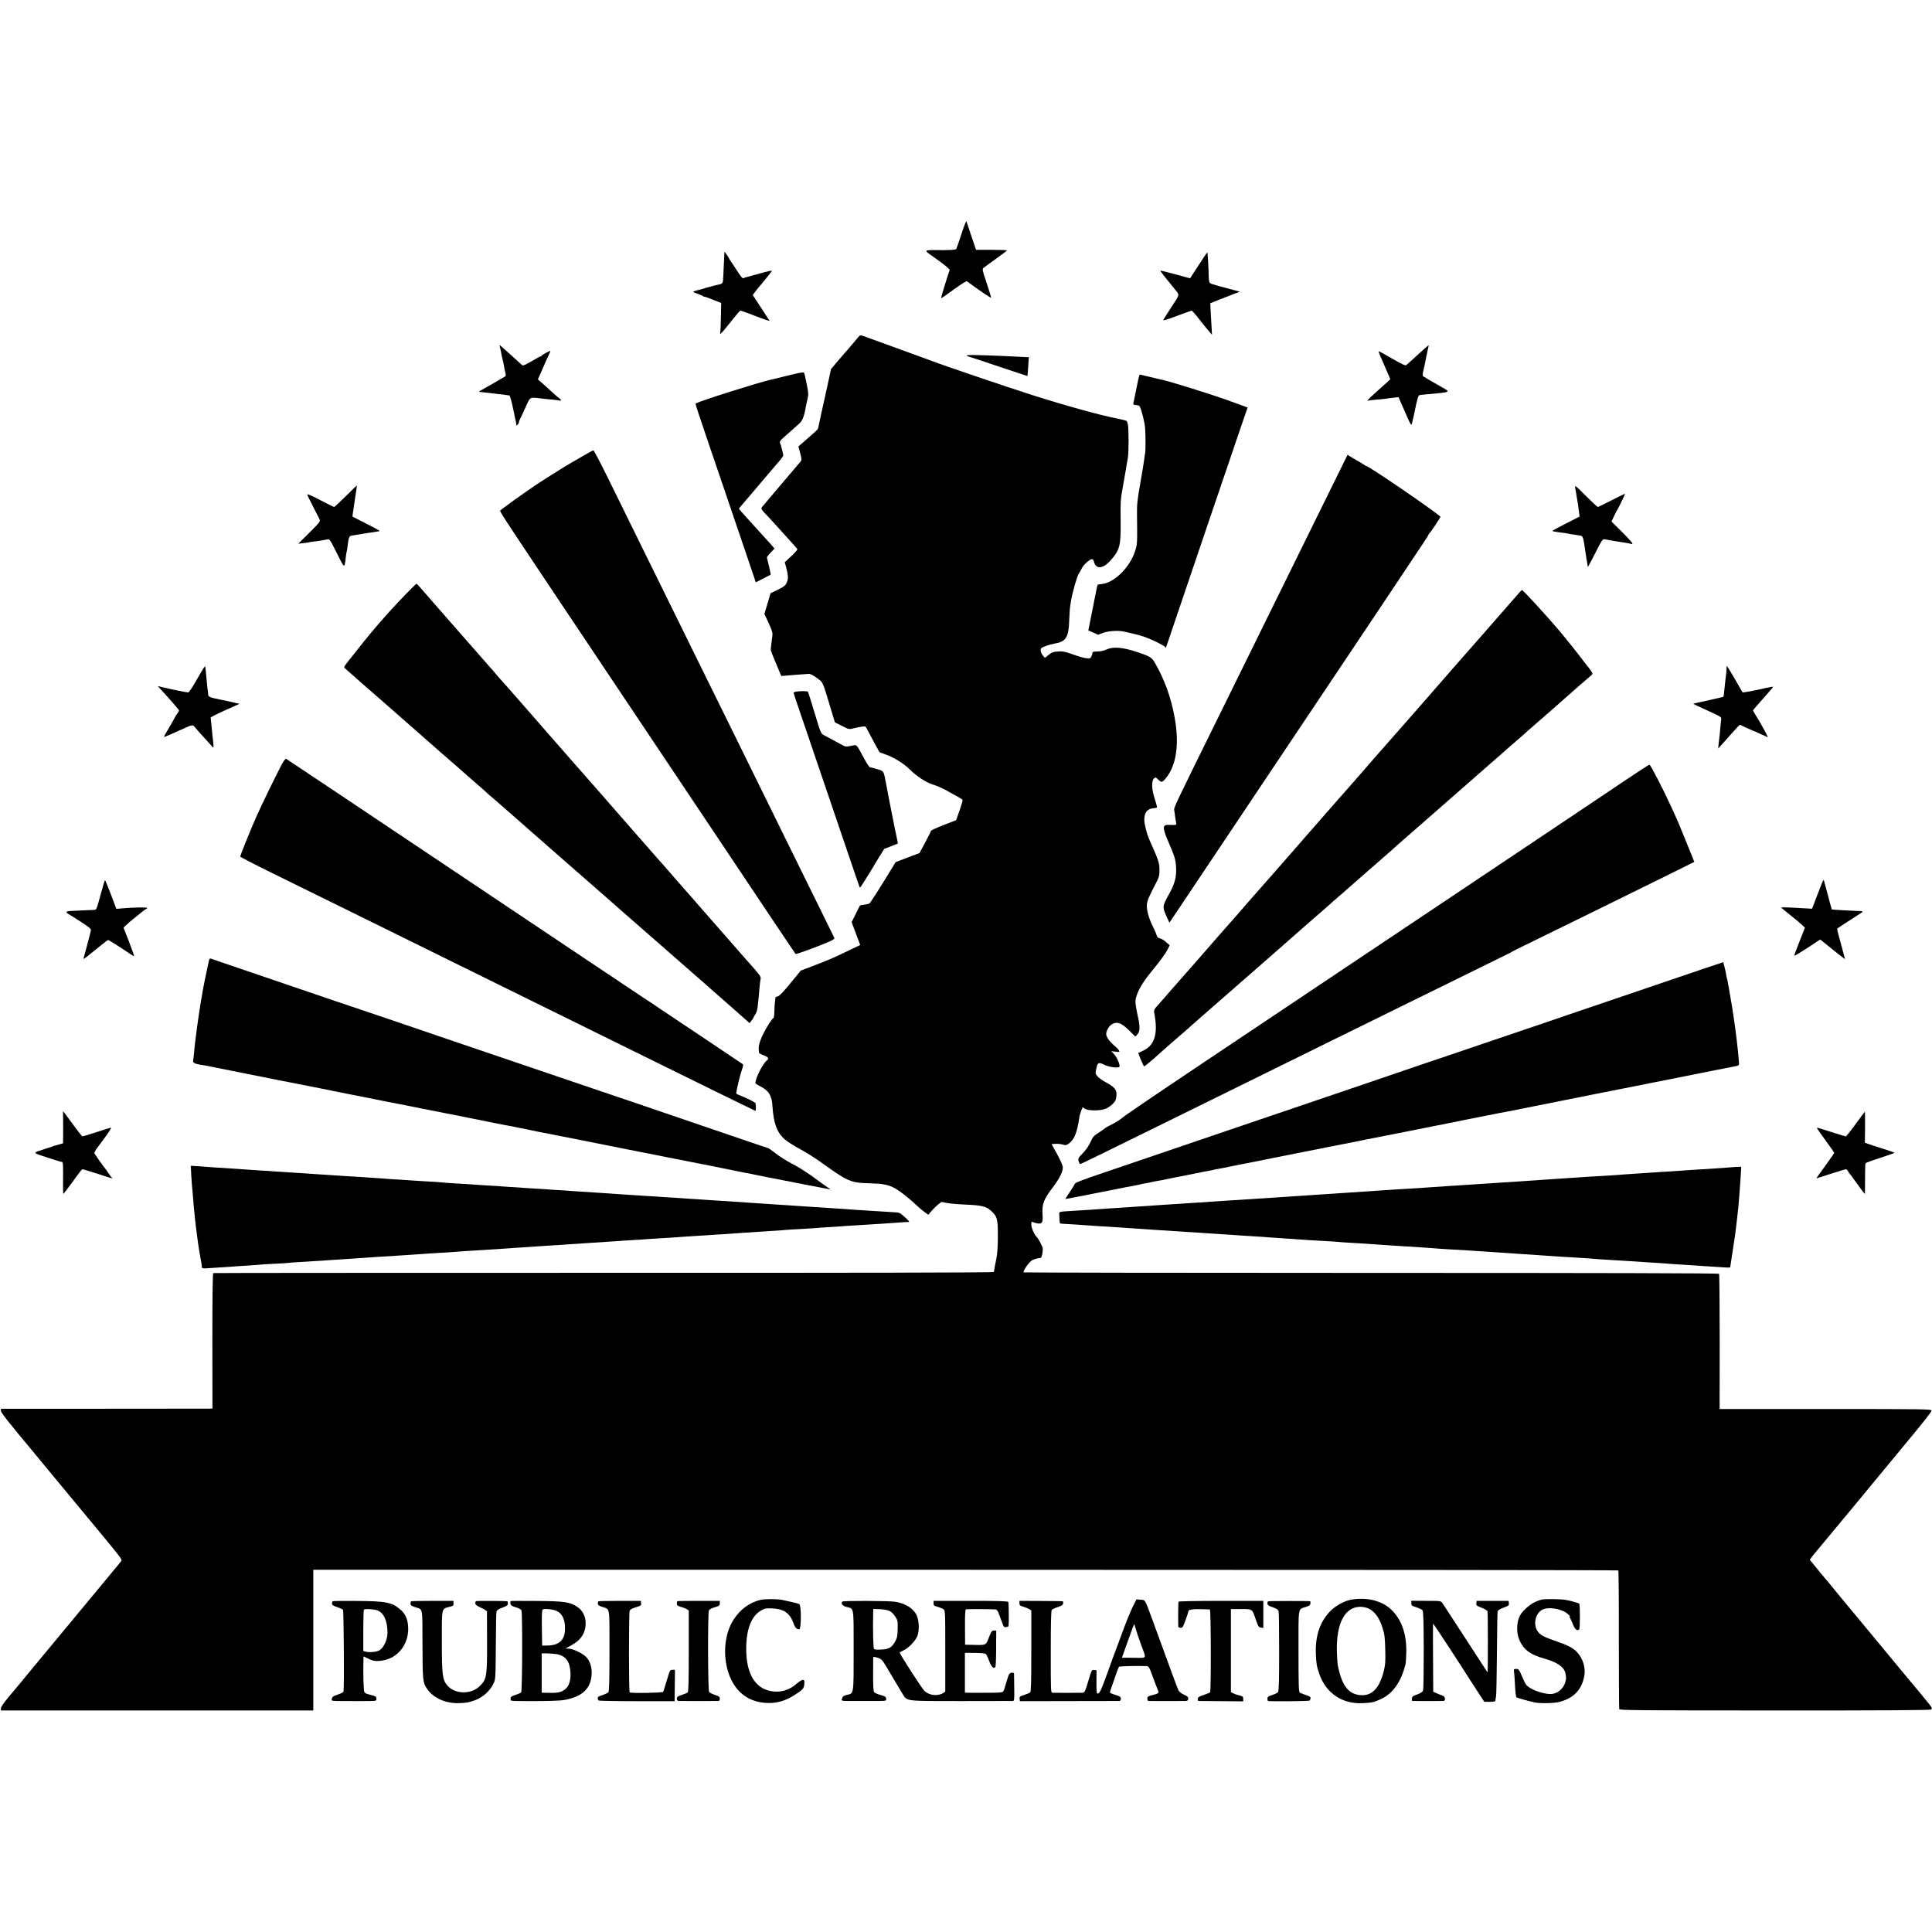 <?xml version="1.0" standalone="no"?>
<!DOCTYPE svg PUBLIC "-//W3C//DTD SVG 20010904//EN"
 "http://www.w3.org/TR/2001/REC-SVG-20010904/DTD/svg10.dtd">
<svg version="1.0" xmlns="http://www.w3.org/2000/svg"
 width="2115pt" height="2115pt" viewBox="0 0 2115 2115"
 preserveAspectRatio="xMidYMid meet">
<g transform="translate(0,2115) scale(0.1,-0.1)"
fill="#000000" stroke="none">
<path d="M10525 18588 c-27 -84 -53 -158 -57 -164 -6 -8 -54 -12 -141 -12
-239 0 -230 13 -68 -103 88 -63 140 -107 137 -115 -17 -44 -97 -306 -94 -309
2 -2 64 41 138 95 76 56 139 95 145 91 122 -92 265 -188 265 -179 0 7 -23 81
-50 163 -47 140 -49 151 -32 163 9 8 70 52 134 98 65 47 119 88 122 92 2 4
-73 7 -167 7 l-172 0 -51 150 c-27 83 -52 156 -55 163 -2 7 -27 -56 -54 -140z"/>
<path d="M7929 18350 c-1 -25 -3 -67 -5 -95 -1 -27 -4 -85 -6 -128 -3 -79 -5
-83 -53 -93 -33 -6 -144 -36 -165 -44 -14 -5 -36 -11 -50 -14 -14 -2 -35 -8
-48 -13 -21 -8 -18 -11 30 -27 29 -11 59 -23 66 -29 6 -5 12 -7 12 -5 0 3 42
-12 93 -32 l92 -37 -3 -144 c-1 -79 -4 -157 -7 -174 -4 -29 -3 -29 40 20 24
28 72 87 107 132 35 45 68 82 73 82 6 1 46 -13 90 -30 178 -69 237 -89 228
-77 -6 7 -32 47 -58 88 -27 41 -66 101 -87 133 l-38 58 33 42 c17 23 34 44 37
47 15 14 140 170 140 174 0 7 -32 0 -155 -34 -60 -17 -118 -33 -128 -35 -9 -2
-21 -6 -25 -9 -13 -8 -25 6 -82 94 -30 47 -57 87 -60 90 -3 3 -11 16 -18 30
-7 14 -22 36 -32 50 l-20 25 -1 -45z"/>
<path d="M13184 18342 c-17 -26 -59 -90 -94 -143 l-62 -96 -160 44 c-89 24
-163 42 -165 40 -3 -4 51 -73 165 -212 46 -57 49 -44 -43 -185 -48 -73 -89
-138 -91 -145 -3 -7 62 13 148 46 84 32 158 58 163 58 6 0 44 -43 85 -96 41
-53 89 -112 107 -132 l31 -36 -3 55 c-2 30 -7 108 -10 173 l-6 117 28 11 c15
6 37 15 48 20 11 5 71 28 134 52 l114 44 -119 32 c-200 53 -206 55 -213 71 -5
8 -8 38 -9 65 -1 70 -11 258 -14 261 -2 1 -17 -19 -34 -44z"/>
<path d="M9395 17458 c-11 -13 -46 -54 -79 -93 -32 -38 -61 -72 -65 -75 -3 -3
-39 -45 -80 -93 l-74 -88 -38 -177 c-22 -97 -53 -240 -70 -317 -17 -77 -32
-146 -33 -153 -1 -7 -14 -23 -28 -35 -13 -12 -51 -45 -84 -74 -32 -28 -69 -60
-81 -71 l-23 -19 20 -74 c16 -61 17 -76 6 -89 -7 -8 -64 -76 -127 -150 -63
-74 -116 -137 -119 -140 -7 -7 -162 -191 -179 -212 -13 -18 -5 -29 80 -117 9
-9 42 -45 74 -81 32 -36 97 -107 144 -159 47 -51 88 -98 90 -103 2 -6 -28 -41
-67 -77 l-71 -66 14 -52 c25 -95 26 -124 9 -167 -15 -36 -27 -46 -98 -81 l-81
-40 -33 -113 -34 -113 47 -101 c39 -86 45 -107 40 -142 -8 -57 -18 -139 -18
-151 0 -5 26 -72 58 -148 l58 -137 56 4 c47 5 174 14 246 19 19 2 80 -35 130
-78 16 -13 34 -54 54 -120 16 -55 46 -152 66 -217 l35 -116 78 -39 c76 -39 77
-39 127 -26 28 7 68 15 90 18 40 6 41 5 62 -37 12 -24 46 -88 76 -143 l55
-100 63 -23 c98 -35 200 -98 270 -167 82 -79 175 -140 255 -165 35 -10 91 -35
126 -53 170 -93 193 -106 196 -116 2 -5 -14 -57 -34 -115 l-37 -105 -106 -41
c-144 -57 -171 -70 -171 -80 0 -4 -28 -60 -62 -124 l-62 -115 -130 -49 -131
-50 -137 -223 c-76 -123 -144 -226 -150 -230 -7 -4 -33 -10 -57 -13 -24 -3
-45 -7 -46 -8 -2 -2 -23 -43 -47 -93 l-45 -90 47 -125 47 -125 -141 -68 c-78
-38 -163 -77 -191 -88 -27 -11 -59 -24 -70 -29 -11 -5 -71 -28 -134 -52 l-114
-43 -115 -140 c-80 -98 -122 -141 -138 -143 -13 -2 -25 -9 -25 -15 -9 -75 -11
-101 -12 -160 -1 -40 -6 -66 -12 -64 -5 2 -38 -45 -73 -104 -62 -107 -91 -188
-86 -238 1 -14 2 -31 3 -36 1 -6 24 -18 51 -28 52 -19 62 -35 33 -58 -45 -37
-123 -193 -123 -246 0 -5 19 -18 43 -30 100 -48 136 -103 143 -216 12 -193 49
-295 134 -369 27 -24 102 -72 167 -107 65 -35 162 -96 217 -135 311 -224 334
-234 548 -240 139 -4 196 -14 263 -48 62 -32 170 -117 267 -209 15 -15 46 -40
69 -57 l41 -31 31 37 c48 54 109 107 120 104 43 -13 131 -24 237 -28 193 -8
242 -19 296 -66 71 -63 79 -92 78 -283 0 -120 -6 -194 -18 -253 -10 -45 -19
-93 -20 -105 -1 -13 -5 -27 -8 -32 -4 -7 -1559 -10 -4270 -9 -2344 0 -4267 -1
-4273 -3 -7 -2 -10 -258 -10 -743 l1 -740 -31 -1 c-16 0 -537 -1 -1157 -1
l-1128 0 0 -23 c0 -19 86 -128 355 -450 18 -22 93 -112 165 -200 73 -88 226
-272 340 -410 483 -582 470 -566 457 -585 -7 -9 -51 -64 -99 -121 -109 -131
-639 -770 -882 -1064 -54 -66 -115 -140 -136 -165 -20 -25 -74 -89 -119 -142
-50 -60 -81 -106 -81 -120 l0 -23 1710 0 1710 0 0 770 0 770 7139 0 c3927 0
7143 -3 7147 -7 4 -4 7 -344 6 -755 0 -412 2 -755 4 -763 3 -13 198 -15 1706
-15 1162 -1 1705 3 1710 10 12 17 10 20 -53 97 -33 40 -75 90 -92 112 -18 21
-37 44 -42 50 -6 6 -64 76 -130 156 -138 167 -127 153 -240 290 -48 58 -102
123 -120 145 -18 22 -117 141 -220 265 -103 124 -199 240 -213 259 -15 18 -42
51 -61 72 -18 22 -62 74 -96 117 l-63 77 26 35 c14 19 29 37 32 40 3 3 71 84
150 180 80 96 178 216 220 265 41 50 91 111 112 135 20 25 98 119 173 210 75
91 153 185 173 209 21 25 130 157 243 294 115 138 206 256 205 265 -3 16 -92
17 -1162 17 l-1159 0 1 735 c0 404 -3 740 -7 745 -5 7 -1280 10 -3804 10
-2088 0 -3802 3 -3807 6 -15 9 54 110 89 131 24 14 53 22 95 27 13 2 29 80 22
108 -7 31 -47 104 -68 125 -26 27 -56 97 -56 133 0 31 2 34 18 26 9 -5 32 -11
50 -14 51 -8 61 10 55 98 -7 114 11 163 115 300 76 101 113 178 106 224 -3 20
-32 83 -64 141 l-58 105 41 3 c23 2 59 -2 80 -8 33 -10 41 -8 68 11 58 41 92
124 114 281 2 20 12 55 21 77 l16 40 26 -17 c40 -26 184 -23 237 5 49 26 94
69 100 97 22 93 2 128 -106 186 -78 42 -121 85 -115 113 2 7 6 29 10 49 12 57
25 62 86 31 51 -25 148 -38 164 -22 13 12 -26 105 -57 138 l-32 33 48 -5 c44
-6 46 -5 37 13 -5 10 -28 34 -51 53 -55 48 -89 96 -89 127 0 39 33 93 69 111
53 28 102 8 182 -72 l68 -67 22 24 c30 32 31 87 3 209 -13 55 -23 122 -24 149
0 71 59 187 160 311 117 144 169 214 193 263 l22 44 -39 34 c-22 20 -52 38
-67 41 -22 4 -31 14 -40 42 -6 20 -25 63 -42 96 -40 81 -66 173 -62 229 3 44
21 88 101 241 32 60 37 79 37 140 1 71 -11 109 -83 270 -12 28 -26 59 -31 70
-26 60 -52 165 -52 209 -1 80 33 123 101 128 19 1 35 5 38 9 2 4 -9 46 -25 95
-34 102 -37 192 -9 221 17 16 19 16 46 -10 35 -34 43 -34 75 2 123 139 161
375 106 676 -39 219 -112 420 -218 602 -34 57 -55 70 -196 116 -159 52 -258
60 -331 27 -31 -14 -68 -22 -101 -22 -38 0 -53 -4 -53 -13 0 -8 -5 -26 -12
-40 -11 -24 -16 -26 -57 -21 -26 3 -91 22 -146 42 -84 30 -110 35 -162 32 -52
-3 -69 -9 -103 -37 l-41 -33 -20 23 c-25 29 -34 66 -20 83 11 13 91 41 144 50
127 21 156 67 162 256 3 69 7 136 10 150 2 13 7 42 10 65 12 78 69 279 85 295
3 3 13 21 23 40 23 45 35 59 75 93 42 34 58 34 67 0 22 -89 99 -83 185 14 100
114 111 159 108 438 -3 188 0 233 17 325 17 94 57 324 63 365 9 64 9 309 0
354 -4 18 -10 37 -15 42 -5 5 -47 16 -93 25 -179 33 -584 145 -940 259 -280
89 -1000 334 -1090 370 -19 7 -174 64 -345 126 -170 62 -339 123 -374 136 -78
28 -72 28 -96 1z"/>
<path d="M5474 17345 c5 -17 10 -43 13 -60 2 -16 9 -48 15 -70 6 -22 12 -53
15 -70 2 -16 9 -48 14 -69 8 -30 8 -41 -3 -48 -17 -11 -220 -128 -261 -150
-18 -9 -27 -17 -20 -18 6 0 45 -4 85 -9 40 -6 100 -12 133 -16 33 -3 69 -7 80
-10 11 -2 25 -4 31 -4 6 -1 21 -52 34 -113 14 -62 25 -115 25 -118 13 -52 19
-87 16 -94 -1 -5 5 -4 13 4 9 7 16 18 16 25 0 8 7 26 15 42 9 15 35 73 60 128
50 112 42 108 160 94 33 -4 94 -11 135 -14 41 -4 78 -9 83 -12 4 -2 7 0 7 6 0
5 -6 14 -14 18 -7 4 -52 43 -98 85 -46 43 -97 88 -112 101 l-28 24 27 59 c15
33 34 77 43 99 9 22 28 65 43 95 15 30 25 56 24 58 -4 5 -89 -41 -93 -50 -2
-5 -7 -8 -12 -8 -4 0 -49 -24 -100 -54 -71 -42 -96 -52 -105 -43 -27 26 -182
166 -214 193 l-34 29 7 -30z"/>
<path d="M15600 17338 c-86 -77 -194 -174 -205 -185 -9 -8 -45 8 -156 72 -79
46 -145 82 -148 80 -2 -3 26 -71 63 -153 36 -82 66 -151 66 -153 0 -2 -56 -53
-125 -114 -68 -60 -124 -114 -124 -118 -1 -5 2 -6 7 -3 4 2 43 7 87 11 44 3
91 8 105 10 14 3 51 7 82 11 l58 6 19 -44 c10 -23 28 -63 39 -88 11 -25 32
-73 47 -107 15 -35 31 -63 35 -63 4 0 17 51 30 113 35 173 46 210 61 212 8 2
46 5 84 9 260 23 257 22 165 74 -71 40 -164 94 -203 118 -16 9 -17 15 -3 75 8
35 18 80 21 99 3 19 8 42 10 50 2 8 6 26 9 40 2 14 7 37 11 53 4 15 6 27 4 27
-2 0 -20 -15 -39 -32z"/>
<path d="M10584 17259 c-2 -4 6 -9 19 -12 12 -3 162 -52 332 -110 171 -57 311
-104 312 -103 2 2 6 48 9 104 l7 102 -44 1 c-24 1 -55 3 -69 4 -37 3 -350 16
-463 18 -54 2 -100 0 -103 -4z"/>
<path d="M8750 17068 c-25 -5 -99 -23 -165 -39 -66 -17 -130 -32 -141 -34
-129 -28 -781 -234 -825 -261 -10 -6 -27 48 331 -1004 83 -245 190 -560 238
-700 l86 -255 82 42 82 43 -19 88 c-11 48 -21 92 -23 97 -2 6 16 30 40 55 l43
45 -30 35 c-29 33 -81 90 -272 300 -48 52 -87 98 -87 101 0 3 8 14 18 25 9 10
42 48 72 84 30 36 57 67 60 70 3 3 27 32 55 65 27 33 52 62 55 65 3 3 32 37
64 75 32 39 82 96 110 129 28 32 51 64 51 70 -1 20 -27 120 -36 138 -7 13 5
28 52 70 34 29 76 66 93 82 17 16 47 43 67 60 34 30 54 82 72 191 2 11 9 46
17 77 12 51 11 67 -10 170 -12 62 -25 116 -29 119 -3 3 -26 2 -51 -3z"/>
<path d="M12462 17003 c-6 -27 -18 -86 -27 -133 -9 -47 -20 -100 -24 -117 -7
-26 -6 -33 5 -34 8 -1 19 -3 24 -4 6 -1 16 -3 24 -4 9 0 22 -25 31 -58 18 -61
19 -67 36 -148 10 -50 13 -267 5 -315 -3 -14 -7 -47 -11 -75 -3 -27 -19 -126
-36 -220 -39 -221 -43 -263 -42 -365 4 -346 4 -337 -24 -422 -60 -176 -228
-339 -364 -352 -22 -2 -41 -6 -43 -7 -3 -4 -22 -95 -31 -144 -3 -16 -20 -103
-38 -193 l-33 -163 54 -24 53 -24 52 20 c51 21 166 29 227 16 75 -16 171 -39
215 -54 74 -23 232 -100 238 -115 2 -7 6 -11 9 -8 3 3 37 100 75 215 39 116
137 404 217 640 80 237 168 495 195 575 185 545 337 991 370 1087 l39 112
-162 59 c-222 82 -696 230 -791 248 -11 2 -66 15 -122 29 -56 14 -104 25 -106
25 -2 0 -8 -21 -15 -47z"/>
<path d="M6390 16163 c-52 -30 -115 -66 -139 -80 -61 -35 -301 -186 -391 -246
-117 -78 -378 -266 -385 -277 -6 -9 72 -128 873 -1325 217 -324 672 -1004
1010 -1510 1211 -1811 1344 -2010 1351 -2018 7 -7 277 93 384 142 39 18 46 25
38 39 -5 9 -68 139 -141 287 -73 149 -211 430 -308 625 -96 195 -248 504 -337
685 -89 182 -239 485 -332 675 -94 190 -246 498 -338 685 -92 187 -229 466
-305 620 -76 154 -239 485 -362 735 -123 250 -287 582 -363 738 -76 155 -144
282 -149 282 -6 -1 -54 -26 -106 -57z"/>
<path d="M14647 15958 c-263 -534 -478 -971 -637 -1293 -95 -192 -237 -480
-315 -640 -78 -159 -227 -461 -330 -670 -511 -1036 -515 -1045 -511 -1073 3
-15 8 -49 11 -77 4 -27 9 -58 11 -67 6 -19 -5 -22 -80 -18 -72 3 -73 -29 -5
-187 69 -160 80 -195 84 -284 5 -98 -14 -172 -73 -279 -81 -147 -81 -145 -22
-273 l22 -48 42 63 c23 35 312 466 641 958 329 492 761 1138 960 1435 531 792
1029 1538 1040 1556 6 9 43 65 83 124 39 58 72 110 72 115 0 5 3 10 8 12 10 4
125 178 121 182 -111 94 -788 556 -815 556 -3 0 -18 8 -32 19 -15 10 -49 30
-75 45 -26 14 -58 33 -71 42 l-24 15 -105 -213z"/>
<path d="M3786 15719 c-66 -66 -124 -119 -128 -119 -5 0 -74 34 -154 76 -108
56 -144 71 -140 57 3 -10 32 -68 63 -128 32 -61 63 -123 70 -137 12 -26 8 -31
-110 -149 l-122 -121 60 7 c32 3 62 8 65 10 3 1 32 6 65 9 57 7 74 10 130 21
23 5 30 -4 103 -152 87 -174 82 -171 98 -38 3 27 7 52 9 55 2 3 7 32 10 63 11
92 18 110 45 114 14 2 81 13 150 24 69 11 133 21 142 22 9 1 15 4 13 7 -2 3
-70 40 -150 80 l-147 75 6 45 c3 25 14 101 25 170 11 68 19 125 18 126 -1 1
-56 -52 -121 -117z"/>
<path d="M17244 15810 c3 -19 11 -64 17 -100 13 -77 15 -88 24 -160 l7 -55
-147 -75 c-81 -41 -149 -78 -151 -81 -2 -4 27 -10 64 -15 37 -4 69 -8 72 -9
26 -6 82 -16 115 -20 22 -3 49 -7 60 -9 20 -3 29 -27 40 -104 9 -69 36 -236
38 -239 1 -1 38 68 81 153 75 148 80 155 105 150 14 -3 41 -8 59 -11 17 -3 44
-7 60 -10 15 -2 58 -9 96 -15 38 -6 73 -13 78 -16 4 -3 8 0 8 7 0 7 -51 64
-114 126 l-115 114 29 60 c16 34 31 63 34 66 7 7 86 170 86 177 0 3 -65 -28
-144 -69 -80 -41 -149 -75 -154 -75 -5 0 -64 55 -132 122 -115 116 -121 120
-116 88z"/>
<path d="M4444 14647 c-234 -243 -375 -407 -637 -742 -43 -55 -45 -61 -29 -73
9 -7 35 -30 57 -50 22 -20 74 -66 115 -102 41 -36 80 -69 86 -75 6 -5 37 -32
69 -60 32 -27 63 -55 69 -60 6 -6 47 -42 91 -80 44 -39 95 -84 115 -101 19
-17 73 -64 120 -105 268 -235 335 -294 340 -299 3 -3 37 -32 75 -65 39 -33 72
-62 75 -65 5 -6 227 -200 284 -249 17 -14 43 -38 58 -53 16 -15 41 -36 56 -48
15 -12 45 -38 67 -58 22 -20 87 -77 145 -127 57 -49 111 -97 120 -105 9 -8 44
-40 79 -70 35 -30 69 -59 75 -65 6 -5 47 -41 91 -80 97 -85 144 -127 159 -140
6 -6 117 -102 246 -215 129 -112 251 -219 270 -236 19 -18 170 -150 335 -294
165 -145 327 -286 360 -315 33 -29 141 -123 240 -210 99 -86 196 -171 215
-189 19 -17 107 -94 195 -171 88 -77 173 -152 190 -168 l30 -27 22 27 c13 16
23 32 23 36 0 4 9 20 20 35 11 16 21 51 25 87 3 33 8 80 11 105 2 25 7 72 9
105 3 33 8 72 11 88 5 29 2 33 -178 235 -16 18 -107 122 -201 230 -163 186
-219 250 -242 276 -5 6 -39 45 -75 86 -36 41 -69 80 -75 86 -5 6 -37 42 -70
79 -33 38 -76 87 -96 110 -33 38 -61 69 -107 123 -11 12 -47 53 -80 90 -33 37
-178 202 -322 367 -144 165 -274 314 -288 330 -32 36 -216 245 -321 365 -41
47 -88 101 -105 120 -17 19 -63 71 -101 115 -67 78 -260 299 -280 321 -15 16
-110 125 -205 234 -46 52 -86 97 -89 100 -4 3 -31 34 -61 70 -30 36 -57 67
-61 70 -3 3 -137 156 -298 340 -161 184 -320 365 -353 403 -33 37 -81 92 -106
122 -26 30 -49 55 -53 55 -3 0 -55 -51 -115 -113z"/>
<path d="M16615 14643 c-22 -26 -109 -126 -194 -222 -85 -97 -179 -205 -210
-240 -31 -36 -74 -85 -97 -110 -23 -25 -121 -138 -220 -251 -98 -113 -190
-218 -205 -235 -15 -16 -111 -127 -214 -245 -104 -118 -218 -249 -255 -290
-37 -41 -179 -203 -315 -360 -137 -157 -251 -287 -255 -290 -3 -3 -66 -75
-140 -160 -74 -85 -137 -157 -140 -160 -3 -3 -38 -43 -79 -90 -41 -47 -97
-112 -126 -145 -29 -33 -108 -123 -175 -200 -68 -77 -150 -171 -184 -209 -34
-38 -68 -77 -76 -86 -8 -10 -36 -42 -62 -71 -62 -72 -76 -88 -145 -167 -93
-104 -200 -227 -287 -326 -43 -50 -106 -122 -140 -161 -57 -64 -93 -105 -167
-190 -15 -16 -64 -73 -110 -125 -46 -52 -93 -106 -104 -119 -11 -13 -35 -40
-53 -60 -26 -29 -31 -42 -27 -66 46 -233 6 -362 -129 -421 -22 -10 -42 -19
-44 -20 -5 -3 57 -149 63 -148 8 2 63 47 106 85 14 13 56 51 94 84 38 33 73
65 79 70 6 6 43 37 81 70 39 33 75 64 81 70 31 29 182 161 484 425 184 161
349 304 365 319 17 15 122 108 235 206 113 99 207 182 210 185 3 3 54 48 115
100 110 95 174 152 205 180 8 8 45 40 80 70 36 30 67 57 70 61 3 3 115 101
250 219 135 117 252 220 260 227 8 8 29 26 45 41 17 15 62 54 99 87 38 33 88
76 110 96 23 20 120 105 216 189 96 84 204 178 240 210 64 56 316 277 375 329
17 14 64 55 105 91 41 36 81 72 90 80 9 8 41 36 71 61 30 26 66 57 80 70 30
28 67 60 169 149 41 36 80 70 86 75 6 6 40 35 75 65 35 30 86 75 113 100 58
52 53 47 136 120 35 30 73 63 84 73 12 11 40 35 63 54 42 35 42 35 25 62 -16
25 -35 50 -57 75 -5 6 -30 38 -54 71 -40 53 -169 215 -233 291 -146 173 -404
454 -417 454 -3 0 -24 -21 -46 -47z"/>
<path d="M2229 13837 c-8 -12 -47 -77 -85 -144 -43 -76 -75 -123 -85 -123 -16
0 -166 30 -273 55 l-59 14 25 -27 c125 -137 208 -233 208 -240 0 -5 -9 -21
-20 -35 -11 -14 -20 -27 -20 -30 0 -3 -29 -54 -64 -114 -35 -59 -63 -109 -61
-111 2 -3 113 45 237 102 67 31 83 32 100 7 7 -10 51 -60 97 -110 47 -51 91
-100 98 -109 14 -17 14 2 -2 133 -2 17 -6 64 -10 105 -4 41 -8 79 -9 84 0 5
70 41 158 80 l158 71 -53 12 c-79 18 -89 21 -145 32 -121 24 -144 32 -145 55
0 11 -2 28 -3 36 -2 8 -6 47 -10 85 -10 113 -18 190 -20 192 0 0 -8 -9 -17
-20z"/>
<path d="M18902 13843 c0 -10 -2 -43 -6 -73 -4 -30 -9 -73 -11 -95 -12 -121
-15 -149 -19 -152 -2 -3 -76 -20 -162 -39 -87 -19 -162 -35 -167 -37 -4 -1 63
-34 150 -73 130 -58 158 -74 156 -90 -1 -10 -5 -46 -8 -79 -3 -33 -7 -76 -9
-95 -3 -19 -7 -62 -11 -95 l-6 -59 36 39 c20 22 73 81 118 132 44 51 83 91 86
89 21 -12 140 -66 144 -66 3 0 39 -16 80 -35 41 -19 77 -35 80 -35 6 0 -94
181 -140 252 -12 21 -23 39 -23 42 0 2 50 59 110 127 61 68 110 126 110 130 0
3 -35 -2 -77 -12 -112 -27 -252 -53 -257 -48 -2 2 -40 68 -85 147 -46 78 -84
142 -86 142 -2 0 -3 -8 -3 -17z"/>
<path d="M8725 13580 c-22 -3 -39 -10 -38 -15 1 -6 31 -95 67 -200 64 -188
310 -910 471 -1385 167 -493 185 -543 188 -547 3 -2 26 31 52 74 26 43 55 89
64 103 9 14 18 30 21 35 3 6 33 55 67 111 l63 101 72 28 c40 15 74 29 76 30 2
2 -2 22 -7 46 -12 50 -95 467 -121 611 -27 142 -22 135 -97 158 -36 11 -71 20
-78 20 -8 0 -37 44 -66 98 -89 164 -75 151 -142 137 -44 -9 -63 -9 -80 0 -12
6 -58 31 -102 55 -44 24 -96 52 -115 62 -34 19 -36 23 -103 246 -37 124 -70
228 -72 230 -6 7 -78 8 -120 2z"/>
<path d="M3080 12773 c-73 -140 -217 -435 -278 -573 -64 -146 -172 -413 -172
-427 0 -5 147 -81 328 -170 306 -150 508 -250 1432 -705 201 -99 496 -245 655
-323 160 -78 457 -225 660 -325 350 -172 662 -326 1345 -663 162 -79 501 -246
754 -371 252 -124 462 -226 466 -226 6 0 7 49 1 82 -1 9 -99 59 -163 83 -27
10 -48 21 -48 25 0 28 42 206 60 254 13 33 18 61 13 65 -59 40 -730 490 -748
501 -13 8 -84 56 -157 105 -73 50 -140 95 -150 100 -9 6 -295 196 -635 424
-340 228 -951 637 -1358 909 -407 273 -1010 676 -1340 897 -330 221 -605 404
-612 408 -8 5 -26 -20 -53 -70z"/>
<path d="M17800 12613 c-135 -91 -713 -479 -1285 -861 -572 -383 -1303 -872
-1625 -1087 -322 -215 -1028 -688 -1570 -1050 -542 -362 -1004 -675 -1027
-696 -23 -21 -74 -54 -114 -74 -41 -20 -76 -40 -79 -44 -3 -4 -34 -26 -70 -49
-58 -37 -68 -49 -93 -106 -18 -40 -48 -84 -83 -120 -51 -52 -54 -58 -46 -88 5
-18 14 -32 20 -31 11 3 265 127 937 458 596 294 1024 505 1360 670 171 84 477
235 680 335 452 223 831 409 1330 654 209 102 388 191 398 196 9 6 25 14 35
20 9 5 136 68 282 139 278 135 899 441 1402 689 l296 147 -87 215 c-48 118
-94 231 -103 250 -9 19 -35 78 -59 130 -87 191 -231 470 -242 469 -7 -1 -122
-75 -257 -166z"/>
<path d="M1101 11354 c-43 -158 -45 -164 -70 -165 -14 0 -51 -2 -81 -3 -30 -2
-94 -5 -142 -7 -62 -2 -85 -6 -81 -15 2 -6 12 -15 22 -20 10 -5 71 -43 134
-84 93 -60 116 -79 112 -95 -4 -24 -73 -284 -80 -303 -5 -14 6 -9 35 14 143
117 228 184 234 184 7 0 158 -96 245 -156 19 -13 37 -22 39 -20 2 2 -24 73
-56 158 l-60 153 32 30 c17 17 51 46 75 65 25 19 65 52 90 73 25 20 49 37 53
37 5 0 8 5 8 10 0 10 -154 7 -285 -5 l-51 -5 -59 156 c-32 85 -62 157 -65 159
-3 2 -25 -71 -49 -161z"/>
<path d="M19948 11490 c-8 -19 -36 -92 -63 -162 l-48 -126 -71 4 c-39 2 -115
6 -168 9 -54 3 -98 3 -98 0 0 -3 51 -45 163 -135 11 -8 37 -31 58 -50 l38 -35
-59 -150 c-33 -82 -59 -153 -57 -157 1 -4 65 34 143 85 l140 92 110 -88 c60
-49 121 -97 136 -108 l26 -19 -14 52 c-8 29 -16 60 -18 68 -2 8 -16 59 -31
113 -15 54 -25 100 -23 102 3 3 171 112 199 130 88 54 94 61 57 61 -66 2 -313
15 -315 18 -1 1 -21 72 -43 157 -22 85 -42 159 -44 164 -2 6 -10 -6 -18 -25z"/>
<path d="M2287 10633 c-38 -176 -56 -264 -61 -293 -3 -19 -12 -71 -20 -115
-15 -81 -49 -313 -61 -415 -4 -30 -8 -66 -10 -80 -2 -14 -7 -59 -10 -100 -4
-41 -9 -83 -11 -92 -4 -22 17 -33 76 -43 25 -4 52 -9 60 -10 126 -25 235 -47
275 -55 49 -11 1026 -204 1075 -213 14 -3 36 -8 50 -11 14 -3 36 -8 50 -10 27
-5 251 -49 335 -66 28 -6 61 -12 75 -15 14 -3 72 -14 129 -26 57 -11 116 -23
130 -25 26 -4 58 -11 96 -19 40 -8 371 -74 397 -79 22 -3 161 -31 483 -96 28
-6 61 -12 75 -15 14 -3 50 -10 80 -16 30 -6 64 -12 75 -14 11 -2 56 -11 100
-20 44 -9 91 -18 105 -21 14 -2 36 -7 50 -10 14 -3 36 -8 50 -11 14 -2 124
-24 245 -48 121 -24 231 -46 245 -48 14 -3 59 -12 100 -20 41 -9 89 -18 105
-21 17 -3 64 -13 105 -21 41 -8 120 -24 175 -35 55 -10 246 -48 425 -84 179
-36 336 -67 350 -69 48 -9 296 -58 385 -77 50 -10 105 -21 122 -25 27 -4 121
-23 258 -51 202 -40 683 -134 690 -134 6 0 -4 9 -21 19 -17 10 -82 57 -145
104 -63 47 -155 106 -204 133 -114 60 -188 107 -245 154 -25 20 -54 39 -65 43
-11 3 -105 34 -210 70 -104 36 -381 130 -615 210 -234 80 -432 147 -440 150
-8 3 -71 25 -140 48 -69 23 -303 102 -520 176 -446 152 -810 275 -980 333 -63
21 -302 102 -530 180 -720 246 -883 301 -955 325 -38 12 -196 66 -350 118
-294 101 -1025 349 -1230 419 -66 22 -125 43 -131 45 -6 2 -14 -9 -17 -24z"/>
<path d="M18635 10540 c-221 -75 -1097 -373 -1430 -486 -88 -30 -212 -72 -275
-94 -63 -21 -329 -111 -590 -200 -261 -89 -522 -177 -580 -197 -58 -19 -112
-37 -120 -40 -8 -3 -78 -27 -155 -53 -77 -26 -360 -123 -630 -215 -652 -222
-975 -332 -1060 -360 -38 -13 -270 -91 -515 -175 -431 -147 -614 -209 -1222
-416 -211 -71 -289 -102 -293 -115 -3 -10 -28 -50 -55 -90 -27 -40 -48 -74
-47 -75 1 -1 169 31 372 72 204 41 386 76 405 79 19 3 41 8 49 11 8 2 30 7 50
10 20 3 52 9 71 14 19 5 52 11 72 14 21 3 57 10 80 15 46 10 73 16 153 31 28
6 73 15 100 20 28 6 64 13 80 16 17 2 37 7 45 9 16 4 52 11 110 21 19 3 37 7
40 9 3 2 24 6 46 9 22 4 51 9 64 12 22 5 235 48 300 60 14 3 113 22 220 44
345 69 914 182 940 186 14 2 39 7 55 11 17 4 32 7 35 8 57 11 90 18 110 21 14
3 59 12 100 20 74 15 98 20 143 28 12 2 101 20 197 39 96 20 189 38 205 41 27
5 260 51 310 62 16 3 156 31 250 50 104 21 226 44 250 48 17 3 84 17 150 30
66 14 131 27 145 29 14 3 165 33 335 67 171 34 319 64 330 66 11 2 146 29 300
59 154 31 291 58 305 61 22 4 50 9 150 29 14 3 36 7 50 10 20 4 184 36 250 50
69 14 440 88 460 91 50 9 51 11 45 66 -3 29 -7 78 -10 108 -6 62 -24 212 -30
250 -2 14 -6 45 -10 70 -3 25 -8 56 -10 70 -3 14 -7 41 -9 60 -5 31 -29 172
-41 240 -3 14 -8 41 -11 60 -3 19 -7 37 -9 40 -2 3 -6 23 -9 45 -4 22 -12 61
-19 86 l-12 46 -230 -77z"/>
<path d="M691 8875 c1 -60 0 -139 0 -175 l-1 -66 -47 -14 c-27 -7 -50 -14 -53
-15 -3 -1 -12 -4 -20 -7 -8 -3 -46 -16 -85 -28 -134 -43 -137 -36 30 -91 83
-27 156 -49 163 -49 13 0 14 -26 12 -237 -1 -62 1 -113 4 -113 2 0 43 53 90
118 111 152 112 152 122 152 5 0 78 -23 163 -50 155 -51 174 -56 156 -42 -6 4
-24 27 -40 52 -16 25 -32 47 -35 50 -12 11 -111 152 -116 164 -3 7 10 33 28
57 120 158 166 227 150 224 -9 -2 -80 -24 -157 -49 -77 -25 -145 -46 -151 -46
-6 0 -47 51 -92 113 -45 61 -90 123 -101 137 l-21 25 1 -110z"/>
<path d="M20314 8845 c-53 -74 -102 -135 -108 -135 -6 0 -60 16 -121 36 -178
57 -195 62 -195 56 0 -4 43 -65 95 -137 52 -71 95 -132 95 -136 0 -3 -45 -67
-99 -142 -55 -75 -99 -137 -97 -137 2 0 72 22 157 50 85 27 159 50 166 50 7 0
18 -10 24 -22 7 -13 15 -25 19 -28 4 -3 24 -30 45 -60 46 -66 116 -160 120
-160 1 0 2 73 2 163 0 90 2 167 5 172 3 6 76 33 162 60 85 28 156 52 156 55 0
3 -58 23 -128 45 -70 22 -143 45 -162 53 l-35 13 2 170 c0 93 0 169 -2 169 -2
0 -47 -61 -101 -135z"/>
<path d="M2094 8281 c4 -58 8 -124 11 -146 2 -22 7 -74 10 -115 3 -41 7 -93
10 -115 2 -22 7 -67 10 -100 6 -56 8 -75 19 -157 3 -18 8 -55 11 -83 3 -27 10
-72 15 -100 5 -27 12 -68 15 -90 4 -22 8 -47 10 -55 2 -8 4 -24 4 -36 1 -18 6
-21 44 -19 79 5 272 18 302 20 17 2 84 6 150 10 66 4 128 9 137 10 10 2 80 7
155 10 76 3 149 8 163 10 23 4 80 7 295 20 39 2 106 6 150 10 124 8 212 14
305 20 47 3 112 7 145 10 33 3 103 7 155 10 52 3 122 7 155 10 33 2 103 7 155
10 52 4 122 8 155 11 33 2 98 6 145 9 47 3 117 7 155 10 39 3 99 7 135 10 36
2 103 6 150 9 47 3 126 8 175 11 50 3 115 8 145 10 30 2 96 7 145 10 50 3 117
8 150 10 33 3 107 7 165 11 58 3 128 7 155 10 28 2 91 6 140 9 50 3 115 8 145
10 30 2 100 6 155 10 55 3 124 8 154 10 29 3 96 7 150 10 53 3 119 7 146 10
28 2 100 7 160 10 61 3 130 8 155 10 47 4 137 10 455 30 61 3 130 8 155 10 25
2 88 6 140 10 52 3 122 8 155 10 33 2 103 7 155 10 52 3 113 7 135 10 22 2 96
7 165 10 69 4 141 8 160 10 19 2 82 7 140 10 58 3 125 8 150 10 25 2 92 7 150
10 58 4 130 8 160 10 30 2 96 6 145 9 50 4 126 9 170 12 44 4 91 6 105 6 22
-1 18 5 -33 52 -57 51 -61 53 -120 55 -34 2 -78 4 -97 6 -19 2 -91 6 -160 10
-69 4 -141 8 -160 10 -19 2 -80 6 -135 10 -55 3 -125 8 -155 10 -30 2 -100 7
-155 10 -55 3 -122 8 -150 10 -27 2 -93 7 -145 10 -52 3 -124 8 -160 10 -36 3
-101 7 -145 10 -44 3 -111 7 -150 10 -66 4 -137 9 -300 20 -38 2 -108 7 -155
10 -47 4 -114 8 -150 10 -101 6 -241 15 -460 30 -41 3 -111 7 -155 10 -44 3
-107 7 -140 9 -33 3 -103 8 -155 11 -52 3 -122 8 -155 10 -33 3 -103 7 -155
10 -94 6 -137 9 -300 20 -47 4 -114 8 -150 10 -36 2 -101 6 -145 9 -44 3 -118
8 -165 11 -47 3 -110 7 -140 10 -30 2 -104 7 -165 10 -60 4 -130 8 -155 11
-25 2 -94 6 -155 9 -60 3 -121 8 -135 10 -14 2 -79 7 -145 10 -66 4 -141 8
-165 10 -25 2 -90 7 -145 10 -55 3 -125 7 -155 10 -50 4 -127 9 -295 20 -33 2
-105 7 -160 10 -55 3 -122 8 -150 10 -27 2 -97 7 -155 10 -58 4 -123 8 -145
10 -22 2 -94 6 -160 10 -66 4 -136 8 -155 10 -19 2 -87 7 -150 10 -63 4 -131
8 -150 10 -19 2 -82 6 -140 10 -123 7 -249 16 -444 30 l-38 2 6 -106z"/>
<path d="M18967 8373 c-3 -2 -225 -17 -407 -28 -52 -3 -117 -7 -145 -10 -27
-2 -95 -7 -150 -10 -55 -3 -127 -7 -160 -10 -33 -2 -100 -7 -150 -10 -49 -3
-117 -8 -150 -10 -180 -13 -217 -16 -295 -20 -80 -4 -147 -8 -317 -20 -131 -9
-217 -15 -298 -20 -101 -7 -213 -14 -290 -20 -33 -2 -105 -7 -160 -10 -55 -3
-127 -8 -160 -11 -33 -2 -96 -7 -140 -9 -44 -3 -111 -7 -150 -10 -38 -2 -110
-7 -160 -10 -49 -3 -115 -8 -145 -10 -62 -5 -214 -15 -305 -20 -33 -1 -98 -6
-145 -9 -47 -3 -123 -8 -170 -11 -47 -3 -112 -8 -145 -10 -33 -2 -100 -7 -150
-10 -49 -3 -117 -8 -150 -10 -33 -3 -100 -7 -150 -10 -49 -3 -117 -8 -150 -10
-33 -2 -100 -7 -150 -10 -49 -3 -117 -7 -150 -10 -33 -2 -100 -7 -150 -10 -49
-3 -119 -7 -155 -10 -36 -2 -105 -7 -155 -10 -49 -3 -121 -7 -160 -10 -79 -6
-171 -12 -295 -20 -87 -5 -177 -11 -310 -20 -41 -3 -109 -8 -150 -10 -71 -5
-132 -9 -295 -20 -38 -2 -106 -7 -150 -10 -44 -2 -118 -8 -165 -11 -92 -7
-115 -8 -294 -19 -159 -10 -151 -8 -150 -38 1 -15 2 -44 3 -65 1 -32 4 -38 24
-38 29 -1 240 -14 297 -19 25 -2 92 -7 150 -10 58 -4 130 -8 160 -10 30 -2 96
-6 145 -10 50 -3 117 -8 150 -10 33 -3 98 -7 145 -10 90 -6 189 -12 308 -20
80 -6 171 -11 307 -20 50 -3 119 -8 155 -10 113 -8 212 -15 305 -20 50 -3 113
-7 140 -10 28 -2 95 -7 150 -10 97 -6 156 -10 288 -20 34 -2 112 -7 172 -10
61 -3 130 -8 155 -10 25 -3 88 -7 140 -10 93 -5 152 -9 295 -19 39 -3 111 -8
160 -11 50 -3 122 -7 160 -10 39 -2 108 -7 155 -10 47 -3 110 -8 140 -10 30
-3 94 -7 143 -10 196 -11 325 -19 475 -30 149 -10 219 -15 297 -20 44 -3 114
-7 155 -10 41 -3 107 -7 145 -10 39 -2 111 -7 160 -11 50 -3 117 -7 150 -9 59
-3 162 -10 300 -21 39 -2 104 -7 145 -9 41 -2 116 -7 165 -10 158 -11 188 -13
295 -19 58 -4 125 -8 150 -11 25 -2 95 -7 155 -10 61 -4 129 -8 153 -10 23 -2
90 -7 150 -10 59 -4 128 -8 155 -10 26 -2 47 -1 48 3 0 4 2 16 4 27 37 241 47
306 51 335 11 86 13 108 19 160 3 30 8 71 10 90 3 19 7 71 11 115 3 44 7 96 9
115 2 19 6 85 10 146 l7 112 -47 -2 c-26 0 -47 -2 -48 -3z"/>
<path d="M8323 3635 c-118 -28 -219 -102 -292 -215 -100 -154 -122 -391 -54
-590 70 -206 224 -321 436 -323 97 -1 183 24 275 81 102 64 114 77 117 127 3
39 0 45 -17 45 -11 0 -41 -19 -66 -41 -84 -75 -186 -103 -293 -80 -170 37
-261 200 -260 464 1 209 54 349 155 412 43 26 58 30 115 28 131 -2 204 -47
241 -148 24 -65 39 -82 70 -81 22 1 23 264 0 276 -13 7 -91 25 -190 46 -56 11
-188 11 -237 -1z"/>
<path d="M14790 3638 c-64 -11 -157 -60 -211 -110 -123 -115 -181 -274 -174
-477 4 -113 9 -142 37 -224 72 -212 253 -334 476 -322 102 5 126 11 200 45
131 61 223 192 269 385 3 11 6 67 8 124 5 203 -52 365 -169 474 -101 95 -267
135 -436 105z m185 -94 c70 -29 123 -100 158 -209 25 -78 29 -110 32 -262 3
-116 -1 -157 -17 -219 -49 -192 -135 -276 -264 -260 -128 15 -196 109 -240
331 -3 17 -7 84 -9 150 -7 305 88 484 256 485 26 0 64 -7 84 -16z"/>
<path d="M16877 3639 c-78 -18 -158 -71 -218 -145 -57 -71 -67 -206 -23 -304
45 -100 120 -156 267 -196 144 -40 220 -93 234 -162 10 -52 10 -53 0 -92 -18
-71 -79 -126 -148 -134 -60 -6 -171 24 -239 66 -40 24 -50 37 -84 117 -36 84
-41 91 -68 91 -25 0 -28 -3 -24 -27 3 -16 8 -84 11 -153 4 -79 10 -127 18
-132 12 -7 134 -41 192 -54 68 -14 220 -11 281 6 151 41 236 129 266 274 20
94 -11 200 -82 274 -38 40 -97 71 -213 111 -148 51 -187 72 -216 116 -47 71
-25 184 45 229 66 44 239 13 298 -53 11 -12 16 -21 11 -21 -4 0 -3 -6 2 -12 5
-7 20 -38 32 -70 22 -56 51 -78 69 -54 10 12 10 271 0 281 -6 6 -85 28 -143
40 -51 10 -228 13 -268 4z"/>
<path d="M12399 3558 c-22 -46 -70 -162 -105 -258 -35 -96 -71 -191 -78 -210
-8 -19 -47 -125 -86 -235 -76 -211 -92 -245 -114 -245 -11 0 -13 26 -13 128
l1 127 -26 3 c-26 3 -28 -1 -58 -100 -41 -137 -46 -148 -70 -149 -11 0 -85 -1
-165 -1 -80 0 -153 1 -164 1 -18 1 -18 18 -18 446 0 311 3 449 11 460 6 8 36
23 66 32 43 14 56 23 58 41 2 12 0 23 -5 23 -4 1 -113 2 -240 3 l-233 1 0 -26
c0 -22 7 -28 43 -38 23 -7 52 -19 65 -27 l22 -14 0 -444 c0 -343 -3 -446 -12
-453 -7 -6 -37 -18 -66 -28 -47 -15 -53 -20 -50 -42 l3 -26 535 1 c294 0 543
1 553 1 11 1 17 9 17 25 0 20 -8 26 -60 42 -33 10 -60 22 -60 26 0 5 9 34 21
66 11 31 32 91 46 132 14 41 29 79 33 84 7 6 198 11 301 7 25 -1 30 -10 69
-118 24 -65 49 -131 56 -146 15 -32 9 -36 -73 -57 -36 -9 -43 -15 -43 -35 0
-14 6 -25 13 -26 17 -1 366 -1 402 0 25 1 31 6 33 24 1 19 -8 28 -47 45 -26
12 -53 32 -59 45 -10 19 -72 186 -298 807 -70 190 -66 185 -118 188 l-45 3
-42 -83z m36 -245 c9 -32 34 -105 55 -163 62 -169 72 -149 -79 -148 l-129 1
43 121 c68 189 89 246 91 246 2 0 10 -26 19 -57z"/>
<path d="M3642 3621 c-4 -4 -8 -15 -7 -26 0 -15 13 -24 55 -38 30 -10 60 -24
65 -31 8 -10 14 -824 6 -893 0 -6 -22 -19 -48 -28 -69 -24 -76 -29 -80 -53 -3
-26 -26 -23 252 -24 257 0 235 -2 235 27 0 20 -7 26 -42 35 -71 19 -76 20 -88
35 -11 13 -16 208 -11 366 l1 26 48 -23 c58 -29 90 -33 160 -22 177 28 297
193 279 384 -7 75 -33 130 -82 172 -91 81 -158 94 -478 96 -141 1 -261 0 -265
-3z m489 -100 c70 -27 109 -112 111 -240 1 -77 -38 -165 -87 -197 -28 -18
-110 -26 -152 -15 l-26 7 0 221 c0 121 3 225 7 231 7 12 111 7 147 -7z"/>
<path d="M4501 3620 c-4 -3 -7 -15 -7 -26 0 -17 11 -25 51 -38 87 -28 79 9 80
-408 1 -391 4 -417 48 -483 71 -106 212 -168 367 -159 75 4 87 6 154 29 87 30
167 100 207 182 24 47 24 53 27 408 1 198 4 370 7 382 4 16 21 28 65 44 50 18
60 26 60 45 0 13 -3 25 -7 25 -21 4 -330 5 -340 1 -6 -2 -11 -13 -10 -24 1
-15 18 -28 64 -49 35 -15 63 -34 64 -41 0 -7 0 -159 1 -337 1 -374 -4 -403
-79 -478 -94 -95 -274 -92 -357 7 -52 63 -59 112 -59 477 -1 377 -4 360 81
382 44 11 49 15 47 39 l-1 27 -228 0 c-125 0 -231 -2 -235 -5z"/>
<path d="M5593 3623 c-6 -2 -8 -15 -5 -28 3 -19 15 -27 58 -40 29 -8 58 -23
62 -33 13 -24 10 -888 -3 -900 -5 -5 -34 -17 -62 -27 -45 -14 -53 -20 -53 -41
0 -28 -28 -26 285 -26 142 0 266 5 304 12 190 35 283 118 297 267 8 80 -14
157 -58 202 -40 42 -142 91 -192 93 l-36 1 67 37 c106 57 158 141 154 250 -2
69 -35 131 -89 168 -82 55 -144 64 -448 66 -149 1 -275 1 -281 -1z m502 -109
c63 -30 94 -99 90 -206 -4 -114 -66 -170 -193 -172 l-57 -1 -3 194 c-2 141 1
197 9 202 20 12 116 1 154 -17z m2 -473 c97 -19 142 -80 148 -201 5 -91 -18
-157 -68 -190 -44 -30 -84 -36 -214 -31 l-33 1 0 215 0 215 63 0 c34 -1 81 -5
104 -9z"/>
<path d="M6551 3620 c-4 -3 -7 -14 -6 -25 0 -15 12 -24 45 -35 90 -31 82 19
82 -479 0 -329 -3 -445 -12 -456 -7 -8 -36 -22 -66 -32 -41 -13 -53 -21 -51
-34 2 -10 6 -21 10 -25 3 -3 192 -7 419 -7 l413 0 2 171 2 172 -28 0 c-27 0
-29 -4 -61 -115 -19 -63 -37 -120 -40 -126 -7 -11 -350 -17 -367 -6 -10 6 -10
863 0 893 5 15 25 26 68 39 55 17 60 21 57 44 l-3 26 -228 0 c-126 0 -232 -2
-236 -5z"/>
<path d="M7414 3621 c-2 -2 -4 -15 -4 -27 0 -19 8 -25 43 -34 23 -7 52 -18 65
-26 l22 -14 0 -444 c0 -343 -3 -446 -12 -454 -7 -5 -37 -18 -65 -27 -44 -14
-53 -21 -53 -41 0 -18 6 -24 23 -25 31 -1 408 -1 430 0 11 1 17 9 17 25 0 21
-8 27 -52 41 -29 10 -58 24 -65 32 -14 18 -16 868 -2 895 5 10 34 25 64 33 49
15 55 19 55 43 l0 27 -231 0 c-126 0 -232 -1 -235 -4z"/>
<path d="M9221 3617 c-19 -19 2 -47 43 -58 87 -22 81 17 81 -476 0 -492 4
-469 -76 -488 -34 -9 -44 -16 -50 -38 -9 -32 -35 -28 236 -28 268 0 245 -3
245 25 0 20 -8 26 -59 40 -32 9 -64 23 -71 31 -9 10 -12 66 -12 187 0 95 1
180 1 189 1 14 6 14 49 1 47 -15 47 -15 147 -185 55 -93 112 -189 127 -213 50
-79 22 -76 637 -76 300 0 555 1 566 1 19 1 20 7 18 143 -1 79 -2 149 -2 156
-1 8 -11 12 -27 10 -24 -3 -29 -11 -51 -83 -14 -44 -25 -84 -27 -90 -1 -5 -6
-18 -12 -28 -9 -16 -27 -18 -175 -18 -90 -1 -182 0 -205 0 l-41 1 0 218 0 218
108 -1 c66 0 112 -5 121 -12 8 -7 24 -41 37 -77 22 -63 51 -90 68 -63 4 7 8
99 8 205 l1 192 -26 0 c-22 0 -28 -9 -54 -75 -33 -87 -29 -85 -166 -82 l-95 2
-1 192 c-1 133 2 193 10 195 10 4 285 3 327 -1 9 0 23 -19 32 -43 9 -24 25
-68 37 -99 18 -51 23 -56 45 -51 14 2 25 7 26 11 5 37 2 256 -3 264 -5 9 -117
12 -413 12 l-405 0 0 -27 c0 -24 6 -29 43 -38 23 -7 52 -18 63 -25 22 -14 22
-16 22 -459 l0 -445 -23 -15 c-57 -37 -152 -27 -204 22 -28 26 -271 403 -271
419 0 5 18 16 41 26 53 23 130 103 151 156 26 66 19 186 -14 242 -41 69 -120
116 -228 134 -63 11 -568 13 -579 2z m511 -100 c25 -11 48 -32 68 -63 28 -44
29 -52 27 -138 -2 -76 -6 -98 -27 -135 -38 -67 -68 -85 -151 -89 -42 -3 -75 0
-81 6 -9 9 -14 237 -9 408 l1 30 68 -2 c37 -1 84 -8 104 -17z"/>
<path d="M12902 3616 c-4 -8 -6 -201 -3 -273 1 -7 12 -13 25 -13 21 0 28 10
55 86 17 47 31 89 31 95 0 18 44 25 135 23 50 -1 95 -2 100 -3 12 -1 14 -895
2 -908 -5 -4 -36 -17 -70 -28 -49 -16 -63 -25 -65 -42 -2 -14 2 -23 10 -24 7
0 120 -1 251 -2 l237 -2 0 27 c0 24 -6 29 -42 38 -24 5 -54 16 -68 23 l-25 13
0 454 0 455 95 0 c142 1 136 5 174 -105 29 -85 35 -95 59 -98 l27 -3 0 148 0
148 -461 0 c-282 0 -463 -4 -467 -9z"/>
<path d="M13881 3620 c-3 -3 -7 -14 -6 -25 0 -15 14 -25 58 -40 45 -16 59 -25
64 -45 4 -14 6 -215 6 -447 0 -324 -3 -426 -13 -438 -7 -8 -36 -22 -65 -31
-51 -16 -56 -24 -46 -64 2 -8 451 -4 458 4 4 4 8 15 10 25 2 14 -9 22 -50 35
-28 9 -59 21 -67 26 -13 8 -15 71 -15 455 0 505 -9 453 85 485 35 12 45 20 46
38 1 12 -1 23 -5 23 -21 4 -454 3 -460 -1z"/>
<path d="M15450 3599 c0 -24 6 -29 55 -44 30 -10 60 -24 67 -33 10 -11 13
-114 14 -436 0 -232 -3 -431 -7 -442 -5 -14 -25 -28 -56 -40 -26 -9 -51 -20
-56 -24 -13 -11 -16 -50 -4 -51 17 -1 319 -1 339 0 26 1 20 49 -7 57 -11 4
-39 15 -62 25 l-43 19 -1 168 c0 92 -1 260 -2 374 -1 113 0 205 3 203 6 -3
354 -535 375 -572 6 -10 50 -78 97 -150 l87 -133 61 0 c50 0 60 3 61 18 0 9 3
26 6 37 4 11 8 220 10 465 2 245 5 455 8 467 4 16 21 28 66 44 54 20 60 25 57
48 l-3 26 -175 0 -175 0 -3 -26 c-3 -24 3 -28 57 -49 33 -12 62 -30 65 -39 5
-19 6 -674 0 -669 -2 2 -109 168 -239 368 -130 201 -244 376 -254 390 -18 25
-19 25 -180 25 l-161 1 0 -27z"/>
</g>
</svg>
